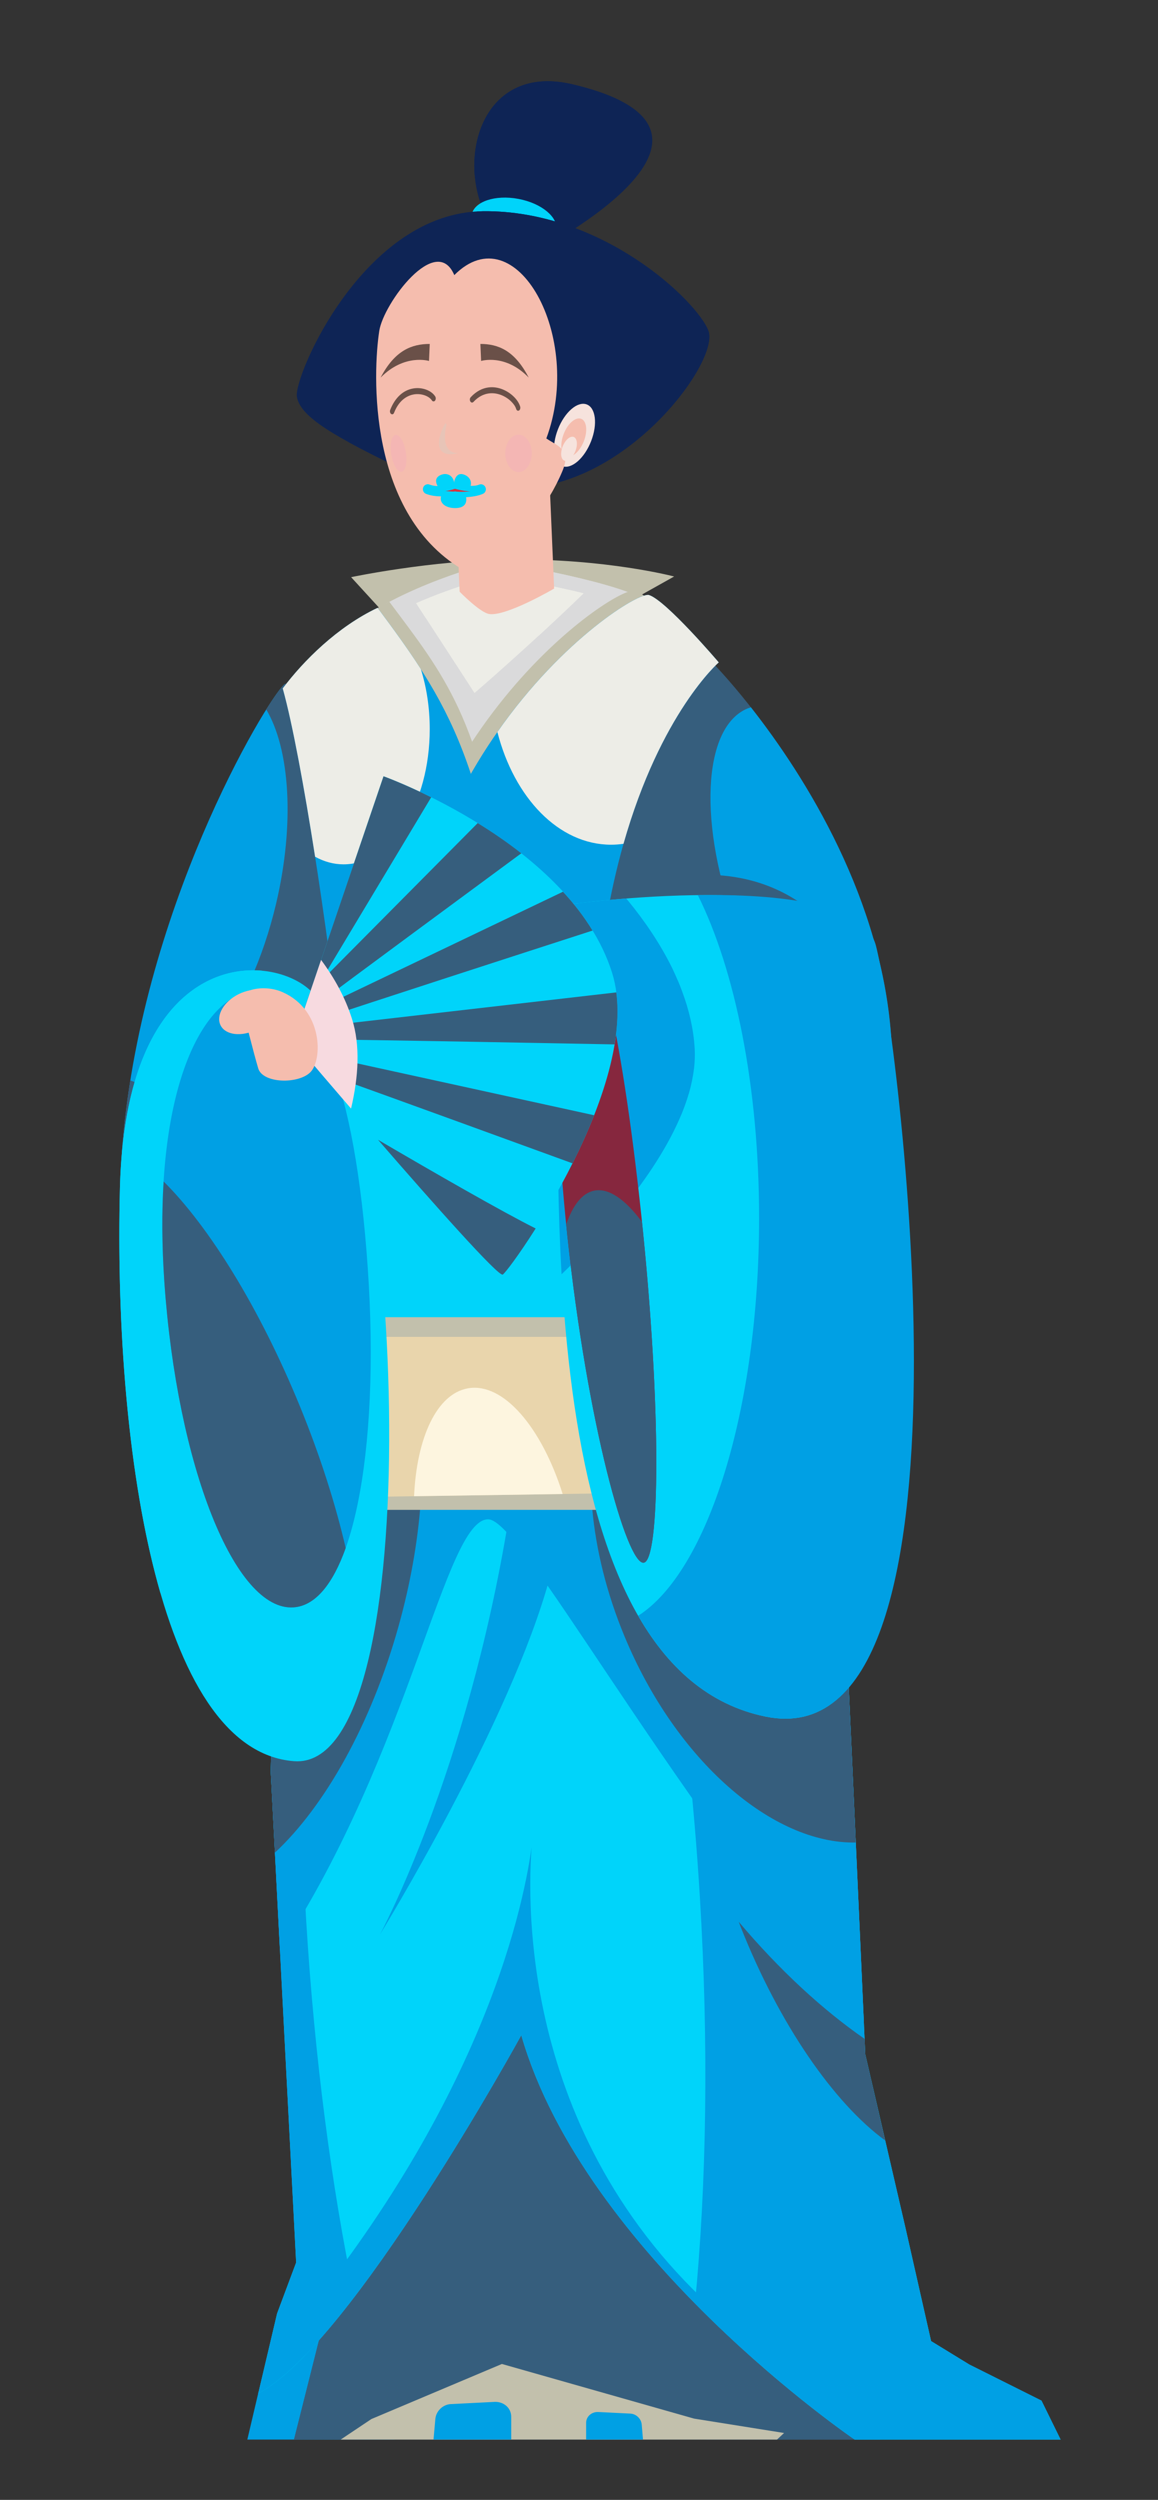 <?xml version="1.0" encoding="UTF-8"?>
<!DOCTYPE svg PUBLIC "-//W3C//DTD SVG 1.1//EN" "http://www.w3.org/Graphics/SVG/1.1/DTD/svg11.dtd">
<!-- Creator: CorelDRAW -->
<svg xmlns="http://www.w3.org/2000/svg" xml:space="preserve" width="190px" height="410px" version="1.1" style="shape-rendering:geometricPrecision; text-rendering:geometricPrecision; image-rendering:optimizeQuality; fill-rule:evenodd; clip-rule:evenodd"
viewBox="0 0 190 410"
 xmlns:xlink="http://www.w3.org/1999/xlink"
 xmlns:xodm="http://www.corel.com/coreldraw/odm/2003">
 <rect x="0" y="0" width="190" height="410" fill="#333333" stroke="none"/>
 <defs>
  <style type="text/css">
   <![CDATA[
    .str2 {stroke:#00D4FA;stroke-width:0.9;stroke-miterlimit:10}
    .str1 {stroke:#0E2455;stroke-width:0.9;stroke-miterlimit:10}
    .str0 {stroke:#C2C0AC;stroke-width:0.9;stroke-miterlimit:10}
    .fil2 {fill:#DADADB;fill-rule:nonzero}
    .fil8 {fill:#FDF5DF;fill-rule:nonzero}
    .fil16 {fill:#F4B6B4;fill-rule:nonzero}
    .fil10 {fill:#F5BDAE;fill-rule:nonzero}
    .fil13 {fill:#F7DAE0;fill-rule:nonzero}
    .fil11 {fill:#F6E3DD;fill-rule:nonzero}
    .fil17 {fill:#DA333E;fill-rule:nonzero}
    .fil15 {fill:#E7C4B7;fill-rule:nonzero}
    .fil7 {fill:#E9D5AC;fill-rule:nonzero}
    .fil9 {fill:#86273E;fill-rule:nonzero}
    .fil14 {fill:#6A5048;fill-rule:nonzero}
    .fil4 {fill:#00A0E4;fill-rule:nonzero}
    .fil6 {fill:#00D4FA;fill-rule:nonzero}
    .fil1 {fill:#0E2455;fill-rule:nonzero}
    .fil5 {fill:#365E7D;fill-rule:nonzero}
    .fil0 {fill:#C2C0AC;fill-rule:nonzero}
    .fil12 {fill:#C2C0AC;fill-rule:nonzero}
    .fil3 {fill:#EDEDE7;fill-rule:nonzero}
   ]]>
  </style>
 </defs>
 <g id="Слой_x0020_1">
  <path class="fil0" d="M83.65 91.76c-12.96,0.13 -26.04,2.9 -26.04,2.9l6.46 7.06 35.86 -1.19 10.68 -5.98c0,0 -11.14,-2.95 -26.96,-2.79z"/>
  <path class="fil1" d="M86.79 41.88c-13.52,-4.63 -12.23,-32.59 7.1,-28.06 33.24,7.81 -7.1,28.06 -7.1,28.06z"/>
  <path class="fil2" d="M56.84 103.32c8.59,-7.2 23.92,-11.15 24.62,-11.15 0.7,0 21.77,3.49 25.5,6.97 3.71,3.49 -31.07,33.45 -31.07,33.45l-19.05 -29.27z"/>
  <path class="fil2" d="M81.46 92.17c-0.55,0 -10.21,2.47 -18.49,7.05 6.27,3.56 15.77,5.2 26.53,5.2 5.82,0 11.38,-0.02 16.17,-1.19 1.37,-1.99 1.94,-3.46 1.29,-4.09 -3.73,-3.48 -24.8,-6.97 -25.5,-6.97z"/>
  <path class="fil3" d="M68.28 98.93l9.58 14.73c0,0 9.39,-8.09 17.89,-16.35 -6.71,-1.65 -13.88,-2.81 -14.29,-2.81 -0.43,0 -6.55,1.53 -13.18,4.43z"/>
  <path class="fil3" d="M81.46 94.5c-0.43,0 -6.55,1.53 -13.18,4.43l1.55 2.39c2.71,1.12 5.89,2.01 9.35,2.54 3.28,0.49 6.43,0.59 9.23,0.37 2.36,-2.17 4.89,-4.54 7.34,-6.92 -6.71,-1.65 -13.89,-2.81 -14.29,-2.81z"/>
  <path class="fil4" d="M46.62 112.27c-3.02,2.77 -23.84,37.42 -26.63,76.9l38.71 -15.06c-0.47,-15.33 -9.06,-64.61 -12.08,-61.84z"/>
  <path class="fil5" d="M46.62 112.27c-0.51,0.47 -1.55,1.88 -2.94,4.08 3.87,6.49 4.72,18.67 1.63,31.82 -4.29,18.19 -14.52,31.35 -22.85,29.39 -0.37,-0.09 -0.73,-0.22 -1.08,-0.36 -0.63,3.92 -1.1,7.92 -1.39,11.97l38.71 -15.06c-0.47,-15.33 -9.06,-64.61 -12.08,-61.84z"/>
  <path class="fil5" d="M114.67 106.51c2.96,2.39 29.61,30.3 31.6,64.31l-55.69 -13.49c-1.76,-14.74 21.14,-53.2 24.09,-50.82z"/>
  <path class="fil4" d="M123.2 116c-0.37,0.12 -0.74,0.26 -1.08,0.44 -7.22,3.78 -7.42,20.68 -0.46,37.75 1.87,4.59 4.07,8.71 6.42,12.23l18.19 4.4c-1.36,-23.14 -14.12,-43.44 -23.07,-54.82z"/>
  <path class="fil0 str0" d="M104.12 97.35c-2.78,-0.86 -39.64,23.32 -40.81,71.4l31.7 4.53c1.17,-48.08 20.56,-64.89 20.56,-64.89 0,0 -8.66,-10.19 -11.45,-11.04z"/>
  <path class="fil0" d="M63.88 98.7c-4.54,2.15 -8.38,6 -10.7,9.1 2.35,8.39 5.91,32.85 6.71,42.92 7.5,-0.13 23.14,-5.11 23.14,-5.11 -4.34,-28.02 -10.03,-34.73 -19.15,-46.91z"/>
  <path class="fil4" d="M106.48 97.59c-2.79,-0.85 -39.65,23.33 -40.82,71.41l31.71 4.53c1.16,-48.08 20.56,-64.89 20.56,-64.89 0,0 -8.67,-10.19 -11.45,-11.05z"/>
  <path class="fil3" d="M117.93 108.64c0,0 -8.67,-10.19 -11.45,-11.05 -1.58,-0.48 -14.11,7.08 -24.87,22.47 2.76,10.78 10.07,18.48 18.65,18.48 0.69,0 1.37,-0.05 2.04,-0.15 6.1,-21.49 15.63,-29.75 15.63,-29.75z"/>
  <path class="fil4" d="M61.95 99.69c-6.61,3.13 -12.19,8.72 -15.56,13.22 3.42,12.19 8.59,47.73 9.75,62.36 10.9,-0.2 29.04,-5.92 29.04,-5.92 -5.12,-42.97 -9.99,-51.97 -23.23,-69.66z"/>
  <path class="fil3" d="M46.39 112.91c1.58,5.65 3.55,16.32 5.31,27.6 1.47,0.81 3.04,1.25 4.67,1.25 7.81,0 14.14,-9.93 14.14,-22.19 0,-3.53 -0.53,-6.87 -1.46,-9.83 -2.07,-3.23 -4.42,-6.46 -7.1,-10.05 -6.61,3.13 -12.19,8.72 -15.56,13.22z"/>
  <polygon class="fil4" points="64.74,400.11 40.58,400.11 42.41,392.33 56.37,374.56 "/>
  <polygon class="fil5" points="144.41,400.11 48.24,400.11 55.01,373.21 83.79,301.04 126.12,372.64 145.97,391.46 "/>
  <path class="fil5" d="M126.12 372.64l-42.33 -71.6 -28.78 72.17 -6.77 26.9 10.86 0c12.76,-27.41 25.29,-53.68 25.29,-53.68 0,0 14.51,37.19 31.54,53.68l28.48 0 1.56 -8.65 -19.85 -18.82z"/>
  <path class="fil6" d="M170.88 393.72l-11.84 -5.92 -6.27 -3.84 -4.18 -18.46 -6.62 -28.57c0,0 -4.53,-102.43 -4.88,-104.17l-12.19 -3.84 -77 0.7c0,0 -2.79,26.83 -2.79,29.62 0,2.78 -0.69,31.35 -0.69,31.35l4.17 80.48 -3.13 8.37 -3.09 13.11c15.33,-8.02 43.16,-58.76 43.16,-58.76 10.45,36.24 54.7,66.32 54.7,66.32l33.79 0 -3.14 -6.39z"/>
  <path class="fil4" d="M50.24 315.01c-1.99,-32.71 -0.61,-62.71 3.26,-85.44l-5.6 0.05c0,0 -2.79,26.83 -2.79,29.62 0,2.78 -0.69,31.35 -0.69,31.35l4.17 80.48 -3.13 8.37 -3.09 13.11c4.52,-2.37 10.13,-8.45 15.79,-15.85 -3.76,-18.13 -6.55,-39.17 -7.92,-61.69z"/>
  <path class="fil4" d="M170.88 393.72l-11.84 -5.92 -6.27 -3.84 -4.18 -18.46 -6.62 -28.57c0,0 -4.53,-102.43 -4.88,-104.17l-12.2 -3.84 -22.92 0.21c6.23,21.81 10.94,50.45 12.86,81.96 1.48,24.37 1.09,47.22 -0.8,66.69 13.43,13.65 26.2,22.33 26.2,22.33l33.79 0 -3.14 -6.39z"/>
  <path class="fil4" d="M80.09 249.18c5.44,0 26.99,41.28 61.66,82.83 -0.91,-20.43 -4.36,-97.74 -4.66,-99.25l-12.2 -3.84 -76.99 0.7c0,0 -2.79,26.83 -2.79,29.62 0,2.78 -0.69,31.35 -0.69,31.35l1.51 29.32c21.54,-32.8 27.04,-70.73 34.16,-70.73z"/>
  <path class="fil5" d="M137.09 232.76l-12.2 -3.84 -26.21 0.24c-3.17,10.63 -2.12,24.99 3.79,39.22 8.51,20.49 24.33,34.05 37.94,33.81 -1.34,-29.88 -3.11,-68.37 -3.32,-69.43z"/>
  <path class="fil5" d="M45.11 259.24c0,2.78 -0.69,31.35 -0.69,31.35l0.68 13.27c8.14,-7.58 15.77,-20.97 20.3,-37.17 3.85,-13.8 4.73,-27.02 3.03,-37.26l-20.53 0.19c0,0 -2.79,26.83 -2.79,29.62z"/>
  <polygon class="fil0" points="55.14,231.51 108.94,231.51 108.94,247.63 55.14,247.63 "/>
  <path class="fil7" d="M123.85 167.95c-2.64,-1.04 -73.71,-0.69 -76.01,1.74 -2.3,2.44 -0.33,74.22 2.96,75.96l70.08 -1.05c0,0 5.6,-75.6 2.97,-76.65z"/>
  <path class="fil8" d="M92.32 245.03c-3.46,-10.96 -9.74,-18.33 -15.51,-17.34 -5.13,0.88 -8.44,8.08 -8.87,17.7l24.38 -0.36z"/>
  <polygon class="fil0" points="47.51,180.93 115.62,180.93 115.62,219.26 47.51,219.26 "/>
  <polygon class="fil6" points="47.51,177.71 115.62,177.71 115.62,216.03 47.51,216.03 "/>
  <path class="fil5" d="M110.03 143.91l-1.16 19.06 31.48 -4.24c0,0 -7.37,-18.31 -30.32,-14.82z"/>
  <path class="fil6" d="M92.49 148.44c-2.09,49.48 -4.18,125.43 33.1,133.09 37.28,7.67 20.12,-113.2 16.63,-126.44 -3.48,-13.24 -49.73,-6.65 -49.73,-6.65z"/>
  <path class="fil4" d="M111.49 183.5c0.15,-0.33 0.29,-0.67 0.43,-1l0.03 -0.08c0.12,-0.31 0.24,-0.63 0.36,-0.94l0.03 -0.09c0.12,-0.32 0.23,-0.63 0.33,-0.95l0.03 -0.07c0.11,-0.33 0.21,-0.67 0.31,-1l0.01 0c0.39,-1.37 0.68,-2.73 0.84,-4.07l0.01 0c0.13,-1.14 0.17,-2.26 0.11,-3.36 -0.19,-3.2 -0.93,-6.32 -2.05,-9.32l0 0c-0.22,-0.62 -0.47,-1.24 -0.73,-1.85l-0.02 -0.02c-0.25,-0.61 -0.53,-1.2 -0.81,-1.8l-0.01 -0.03c-1.99,-4.08 -4.58,-7.88 -7.36,-11.26 -0.07,-0.09 -0.16,-0.18 -0.24,-0.28l-0.01 -0.02c-6.01,0.48 -10.26,1.08 -10.26,1.08 -0.77,18.18 -1.53,39.92 -0.35,60.55 2.84,-2.72 6.11,-6.12 9.25,-9.9l0 0c3.98,-4.79 7.74,-10.19 10.1,-15.59l0 0z"/>
  <path class="fil4" d="M143.71 155.06c-1.85,-7.03 -16.19,-8.46 -29.21,-8.25 6.12,12.29 10.05,31.45 10.05,52.97 0,31.52 -8.44,57.96 -19.84,65.22 4.99,8.67 11.75,14.66 20.88,16.53 37.28,7.67 21.6,-113.23 18.12,-126.47z"/>
  <path class="fil6" d="M51.76 163.36c14.29,18.47 19.13,127.23 -3.52,125.49 -22.64,-1.74 -29.61,-52.96 -28.56,-94.07 1.04,-41.11 26.46,-38.7 32.08,-31.42z"/>
  <path class="fil6" d="M19.68 194.78c-0.57,22.37 1.23,47.73 6.64,66.49 1.74,0.86 3.59,1.4 5.56,1.55 17.87,1.37 18.62,-66.03 11.13,-103.61 -9.51,-0.89 -22.59,6.32 -23.33,35.57z"/>
  <path class="fil9" d="M105.22 199.28c-3.33,-31.37 -7.78,-48.61 -10.51,-48.42 -2.74,0.18 -4.97,20.27 -1.64,51.65 3.33,31.37 9.8,53.98 12.52,53.79 2.74,-0.19 2.96,-25.64 -0.37,-57.02z"/>
  <path class="fil5" d="M97.48 195.28c-1.96,0.4 -3.49,2.37 -4.58,5.54 0.06,0.56 0.11,1.12 0.17,1.69 3.33,31.37 9.8,53.98 12.52,53.79 2.71,-0.19 2.95,-25.04 -0.26,-55.9 -2.75,-3.7 -5.46,-5.61 -7.85,-5.12z"/>
  <path class="fil4" d="M60.34 207.96c-2.07,-30.12 -8.46,-46.28 -18.09,-45.62 -9.63,0.66 -17.35,17.82 -15.28,47.94 2.08,30.13 11.57,54.01 21.2,53.34 9.63,-0.66 14.25,-25.54 12.17,-55.66z"/>
  <path class="fil5" d="M56.72 253.89c-1.67,-7.19 -4.18,-15.11 -7.51,-23.24 -6.63,-16.2 -14.96,-29.54 -22.36,-36.87 -0.31,4.97 -0.29,10.47 0.12,16.5 2.08,30.13 11.57,54.01 21.2,53.34 3.56,-0.24 6.44,-3.81 8.55,-9.73z"/>
  <path class="fil10" d="M75.42 97.05c-0.33,-5.49 -0.44,-17.02 -0.44,-17.02l14.9 -7.89 1.04 24.39c0,0 -7.79,4.56 -10.62,4.18 -1.51,-0.2 -4.88,-3.66 -4.88,-3.66z"/>
  <path class="fil1" d="M93.89 13.82c-11.58,-2.72 -16.69,6.25 -16.01,14.86 2.98,0.39 6.45,0.16 10,-0.82 7.57,-2.08 13.11,-6.84 13.78,-11.4 -1.95,-0.98 -4.5,-1.87 -7.77,-2.64z"/>
  <path class="fil1" d="M82.62 31.67l-2.53 -1.83c1.43,-5.6 5.39,-12.24 5.39,-12.24 0,0 -1.08,3.79 -2.86,14.07z"/>
  <path class="fil1 str1" d="M83.9 34.53l5.08 0.38c4.22,-6.82 6.44,-16.87 6.44,-16.87 0,0 -2.72,4.72 -11.52,16.49z"/>
  <path class="fil6" d="M91.27 37.82c0.4,-2.15 -2.37,-4.48 -6.21,-5.2 -3.83,-0.72 -7.26,0.44 -7.67,2.59 -0.4,2.15 2.38,4.48 6.2,5.2 3.84,0.73 7.27,-0.43 7.68,-2.59z"/>
  <path class="fil1" d="M66.43 77.18c-11.41,-5.49 -17.2,-8.77 -17.72,-12.13 -0.52,-3.35 10.97,-30.22 30.56,-30.41 19.59,-0.18 35.08,14.74 36.95,19.59 1.86,4.85 -12.43,24.44 -29.47,25.75 -17.04,1.3 -20.32,-2.8 -20.32,-2.8z"/>
  <path class="fil1" d="M64.87 50.59c0,0 -5.02,4.96 -7.53,22 2.49,1.36 5.51,2.87 9.09,4.59 0,0 0.48,0.59 1.99,1.25l-3.55 -27.84z"/>
  <path class="fil1" d="M116.22 54.23c-1.87,-4.85 -17.36,-19.77 -36.95,-19.59 -0.34,0.01 -0.68,0.04 -1.02,0.06 14.94,6.56 21.56,22.41 22.14,27.04 0.64,5.16 -14.44,19.76 -31.3,16.91 -0.08,-0.01 -0.15,-0.02 -0.23,-0.04 2.64,1.04 7.89,2.14 17.89,1.37 17.04,-1.31 31.33,-20.9 29.47,-25.75z"/>
  <path class="fil11" d="M96.99 72.35c1.09,-2.8 0.75,-5.5 -0.75,-6.03 -1.51,-0.54 -3.61,1.3 -4.7,4.1 -1.09,2.8 -0.75,5.5 0.75,6.04 1.51,0.53 3.61,-1.31 4.7,-4.11z"/>
  <path class="fil10" d="M76.58 93.8c-16.49,-9.07 -15.38,-32.92 -14.35,-39.54 0.69,-4.51 9.35,-16.14 12.31,-9.14 10.11,-10.15 21.3,10.15 15.1,26.79 1.85,1.26 4.15,1.75 2.63,5.37 -5.05,12.04 -15.69,16.52 -15.69,16.52z"/>
  <path class="fil5" d="M145.23 351.05l-3.26 -14.12c0,0 -0.05,-0.9 -0.11,-2.54 -6.85,-4.74 -13.96,-11.27 -20.65,-19.2 0.09,0.24 0.18,0.48 0.27,0.72 6.39,16.19 15.42,29.06 23.75,35.14z"/>
  <path class="fil4" d="M87.22 302.97c-1.51,10.87 -8.75,44 -42.74,83.25l5.7 -0.07c15.42,-16.03 35.35,-52.36 35.35,-52.36 5.95,20.63 22.84,39.26 36.3,51.48l3.23 -0.04c-38.49,-28.29 -38.75,-69.68 -37.84,-82.26z"/>
  <path class="fil4" d="M83.46 249.02c-6.85,42.02 -21.13,68.28 -21.13,68.28 0,0 21.53,-34.96 27.93,-58.76l-6.8 -9.52z"/>
  <path class="fil10" d="M95.8 72.35c0.66,-1.7 0.45,-3.34 -0.46,-3.67 -0.92,-0.32 -2.2,0.79 -2.85,2.49 -0.66,1.7 -0.46,3.34 0.46,3.67 0.91,0.32 2.19,-0.79 2.85,-2.49z"/>
  <path class="fil11" d="M94.41 73.98c0.42,-1.08 0.28,-2.11 -0.29,-2.32 -0.58,-0.2 -1.39,0.5 -1.81,1.58 -0.41,1.07 -0.28,2.11 0.3,2.31 0.57,0.21 1.38,-0.5 1.8,-1.57z"/>
  <polygon class="fil12" points="127.49,400.11 55.9,400.11 60.94,396.74 82.35,387.71 113.87,396.67 128.65,399.03 "/>
  <path class="fil4" d="M81.13 393.93l-7.16 0.36c-1.31,0.06 -2.43,1.15 -2.54,2.45l-0.3 3.37 12.75 0 0 -3.75c0,-1.43 -1.24,-2.51 -2.75,-2.43z"/>
  <path class="fil4" d="M98.18 395.59l5.25 0.26c0.95,0.05 1.78,0.84 1.86,1.79l0.21 2.47 -9.33 0 0 -2.74c0,-1.05 0.91,-1.84 2.01,-1.78z"/>
  <path class="fil6" d="M49.99 172.94c0,0 31.32,36.83 32.5,36.1 1.19,-0.72 23.57,-31.81 17.92,-49.56 -6.74,-21.18 -37.48,-32.16 -37.48,-32.16l-13.57 39.88 0.63 5.74z"/>
  <path class="fil5" d="M70.75 130.76c-4.59,-2.28 -7.82,-3.44 -7.82,-3.44l-12.91 37.95 20.73 -34.51z"/>
  <path class="fil5" d="M62.02 186.93c8.97,10.33 19.79,22.53 20.47,22.11 0.36,-0.21 2.59,-3.12 5.4,-7.56 -5.54,-2.77 -16.49,-9.06 -25.87,-14.55z"/>
  <path class="fil5" d="M49.99 172.94c0,0 0.89,1.05 2.39,2.79 14.41,5.18 32.59,11.8 41.56,15.07 1.27,-2.52 2.48,-5.18 3.54,-7.89l-47.54 -10.4 0.05 0.43z"/>
  <path class="fil5" d="M101.12 162.76l-51.59 5.94 0.19 1.72c15.82,0.2 39.99,0.66 51.11,0.87 0.51,-2.97 0.64,-5.86 0.29,-8.53z"/>
  <path class="fil5" d="M92.37 146.25l-42.86 20.5 -0.15 0.45 0.11 0.98c13.07,-4.34 35.01,-11.44 47.75,-15.56 -1.38,-2.27 -3.03,-4.4 -4.85,-6.37z"/>
  <path class="fil5" d="M78.38 134.99l-27.48 27.7 -1.31 3.84c10.13,-7.56 25.48,-18.87 35.94,-26.58 -2.36,-1.86 -4.8,-3.51 -7.15,-4.96z"/>
  <path class="fil13" d="M57.75 167.09c-1.11,-3.5 -2.89,-6.72 -5.07,-9.66l-3.32 9.77 0.63 5.74c0,0 3.21,3.77 7.61,8.88 1.24,-5.28 1.53,-10.4 0.15,-14.73z"/>
  <path class="fil10" d="M45.02 163.78c-0.8,-1.61 -3.42,-1.94 -5.87,-0.73 -2.43,1.21 -3.76,3.5 -2.96,5.11 0.8,1.61 3.42,1.93 5.86,0.72 2.43,-1.21 3.76,-3.49 2.97,-5.1z"/>
  <path class="fil10" d="M46.34 162.71c6.73,2.97 6.57,11.16 4.59,13.14 -1.99,1.99 -7.81,1.86 -8.56,-0.62 -0.74,-2.48 -2.36,-8.92 -2.85,-10.9 -0.5,-1.99 3.72,-2.98 6.82,-1.62z"/>
  <path class="fil14" d="M85.01 67.37c-0.14,0 -0.28,-0.12 -0.33,-0.32 -0.22,-0.74 -1.18,-1.8 -2.55,-2.3 -0.94,-0.34 -2.77,-0.64 -4.45,1.17 -0.16,0.17 -0.39,0.13 -0.51,-0.08 -0.13,-0.21 -0.1,-0.52 0.06,-0.69 1.93,-2.08 4.02,-1.74 5.08,-1.35 1.45,0.53 2.7,1.72 3.04,2.89 0.07,0.26 -0.02,0.54 -0.2,0.64l-0.14 0.04z"/>
  <path class="fil14" d="M64.34 67.96l-0.16 -0.06c-0.18,-0.13 -0.25,-0.42 -0.16,-0.66 0.78,-2.02 2.15,-3.28 3.84,-3.54 1.43,-0.22 2.92,0.33 3.55,1.32 0.13,0.21 0.11,0.52 -0.04,0.7 -0.15,0.17 -0.38,0.15 -0.51,-0.05 -0.41,-0.65 -1.62,-1.19 -2.92,-0.99 -0.83,0.13 -2.37,0.69 -3.28,3.01 -0.06,0.17 -0.18,0.27 -0.32,0.27z"/>
  <path class="fil14" d="M86.75 61.93c-3.84,-3.97 -7.81,-2.73 -7.81,-2.73l-0.12 -2.79c2.91,0 5.63,1.06 7.93,5.52z"/>
  <path class="fil14" d="M62.45 61.93c3.91,-3.97 7.94,-2.73 7.94,-2.73l0.12 -2.79c-2.96,0 -5.73,1.06 -8.06,5.52z"/>
  <path class="fil15" d="M73.27 69.66l-0.2 -0.29c-1.99,3.74 -1.1,5.78 2.15,4.93 -1.93,0.08 -2.66,-1.66 -1.95,-4.64z"/>
  <path class="fil16" d="M87.25 74.36c0,-1.7 -0.97,-3.07 -2.18,-3.07 -1.19,0 -2.16,1.37 -2.16,3.07 0,1.69 0.97,3.07 2.16,3.07 1.21,0 2.18,-1.38 2.18,-3.07z"/>
  <path class="fil16" d="M66.59 74.16c-0.27,-1.67 -1.02,-2.94 -1.68,-2.83 -0.66,0.1 -0.98,1.55 -0.71,3.22 0.28,1.67 1.02,2.94 1.69,2.83 0.66,-0.1 0.97,-1.54 0.7,-3.22z"/>
  <path class="fil6" d="M72.94 80.43c-1.38,1.54 -0.31,2.9 1.74,2.9 2.64,0 1.81,-2.37 1.25,-3.02 -0.57,-0.65 -2.53,-0.39 -2.99,0.12z"/>
  <path class="fil6" d="M74.51 79.91c0.23,-1.68 -0.97,-2.55 -2.22,-2 -1.62,0.71 -0.15,2.5 0.45,2.9 0.61,0.4 1.7,-0.35 1.77,-0.9z"/>
  <path class="fil6" d="M76.37 80.84c1.35,-1.03 1.1,-2.49 -0.18,-2.98 -1.64,-0.64 -1.86,1.66 -1.71,2.37 0.15,0.72 1.45,0.95 1.89,0.61z"/>
  <path class="fil17 str2" d="M72.25 80.96c-0.7,-0.01 -1.46,-0.11 -2.18,-0.38 -0.18,-0.07 -0.28,-0.28 -0.21,-0.47 0.06,-0.19 0.27,-0.28 0.44,-0.22 1.9,0.73 4.22,-0.16 4.24,-0.17l0.08 -0.02 0.09 0.02c0.03,0 2.66,0.8 4.07,0.18 0.18,-0.07 0.38,0.01 0.46,0.2 0.08,0.18 0,0.4 -0.18,0.48 -1.48,0.64 -3.91,0.57 -4.4,0.47 -0.29,0.08 -1.26,-0.07 -2.41,-0.09z"/>
 </g>
</svg>
